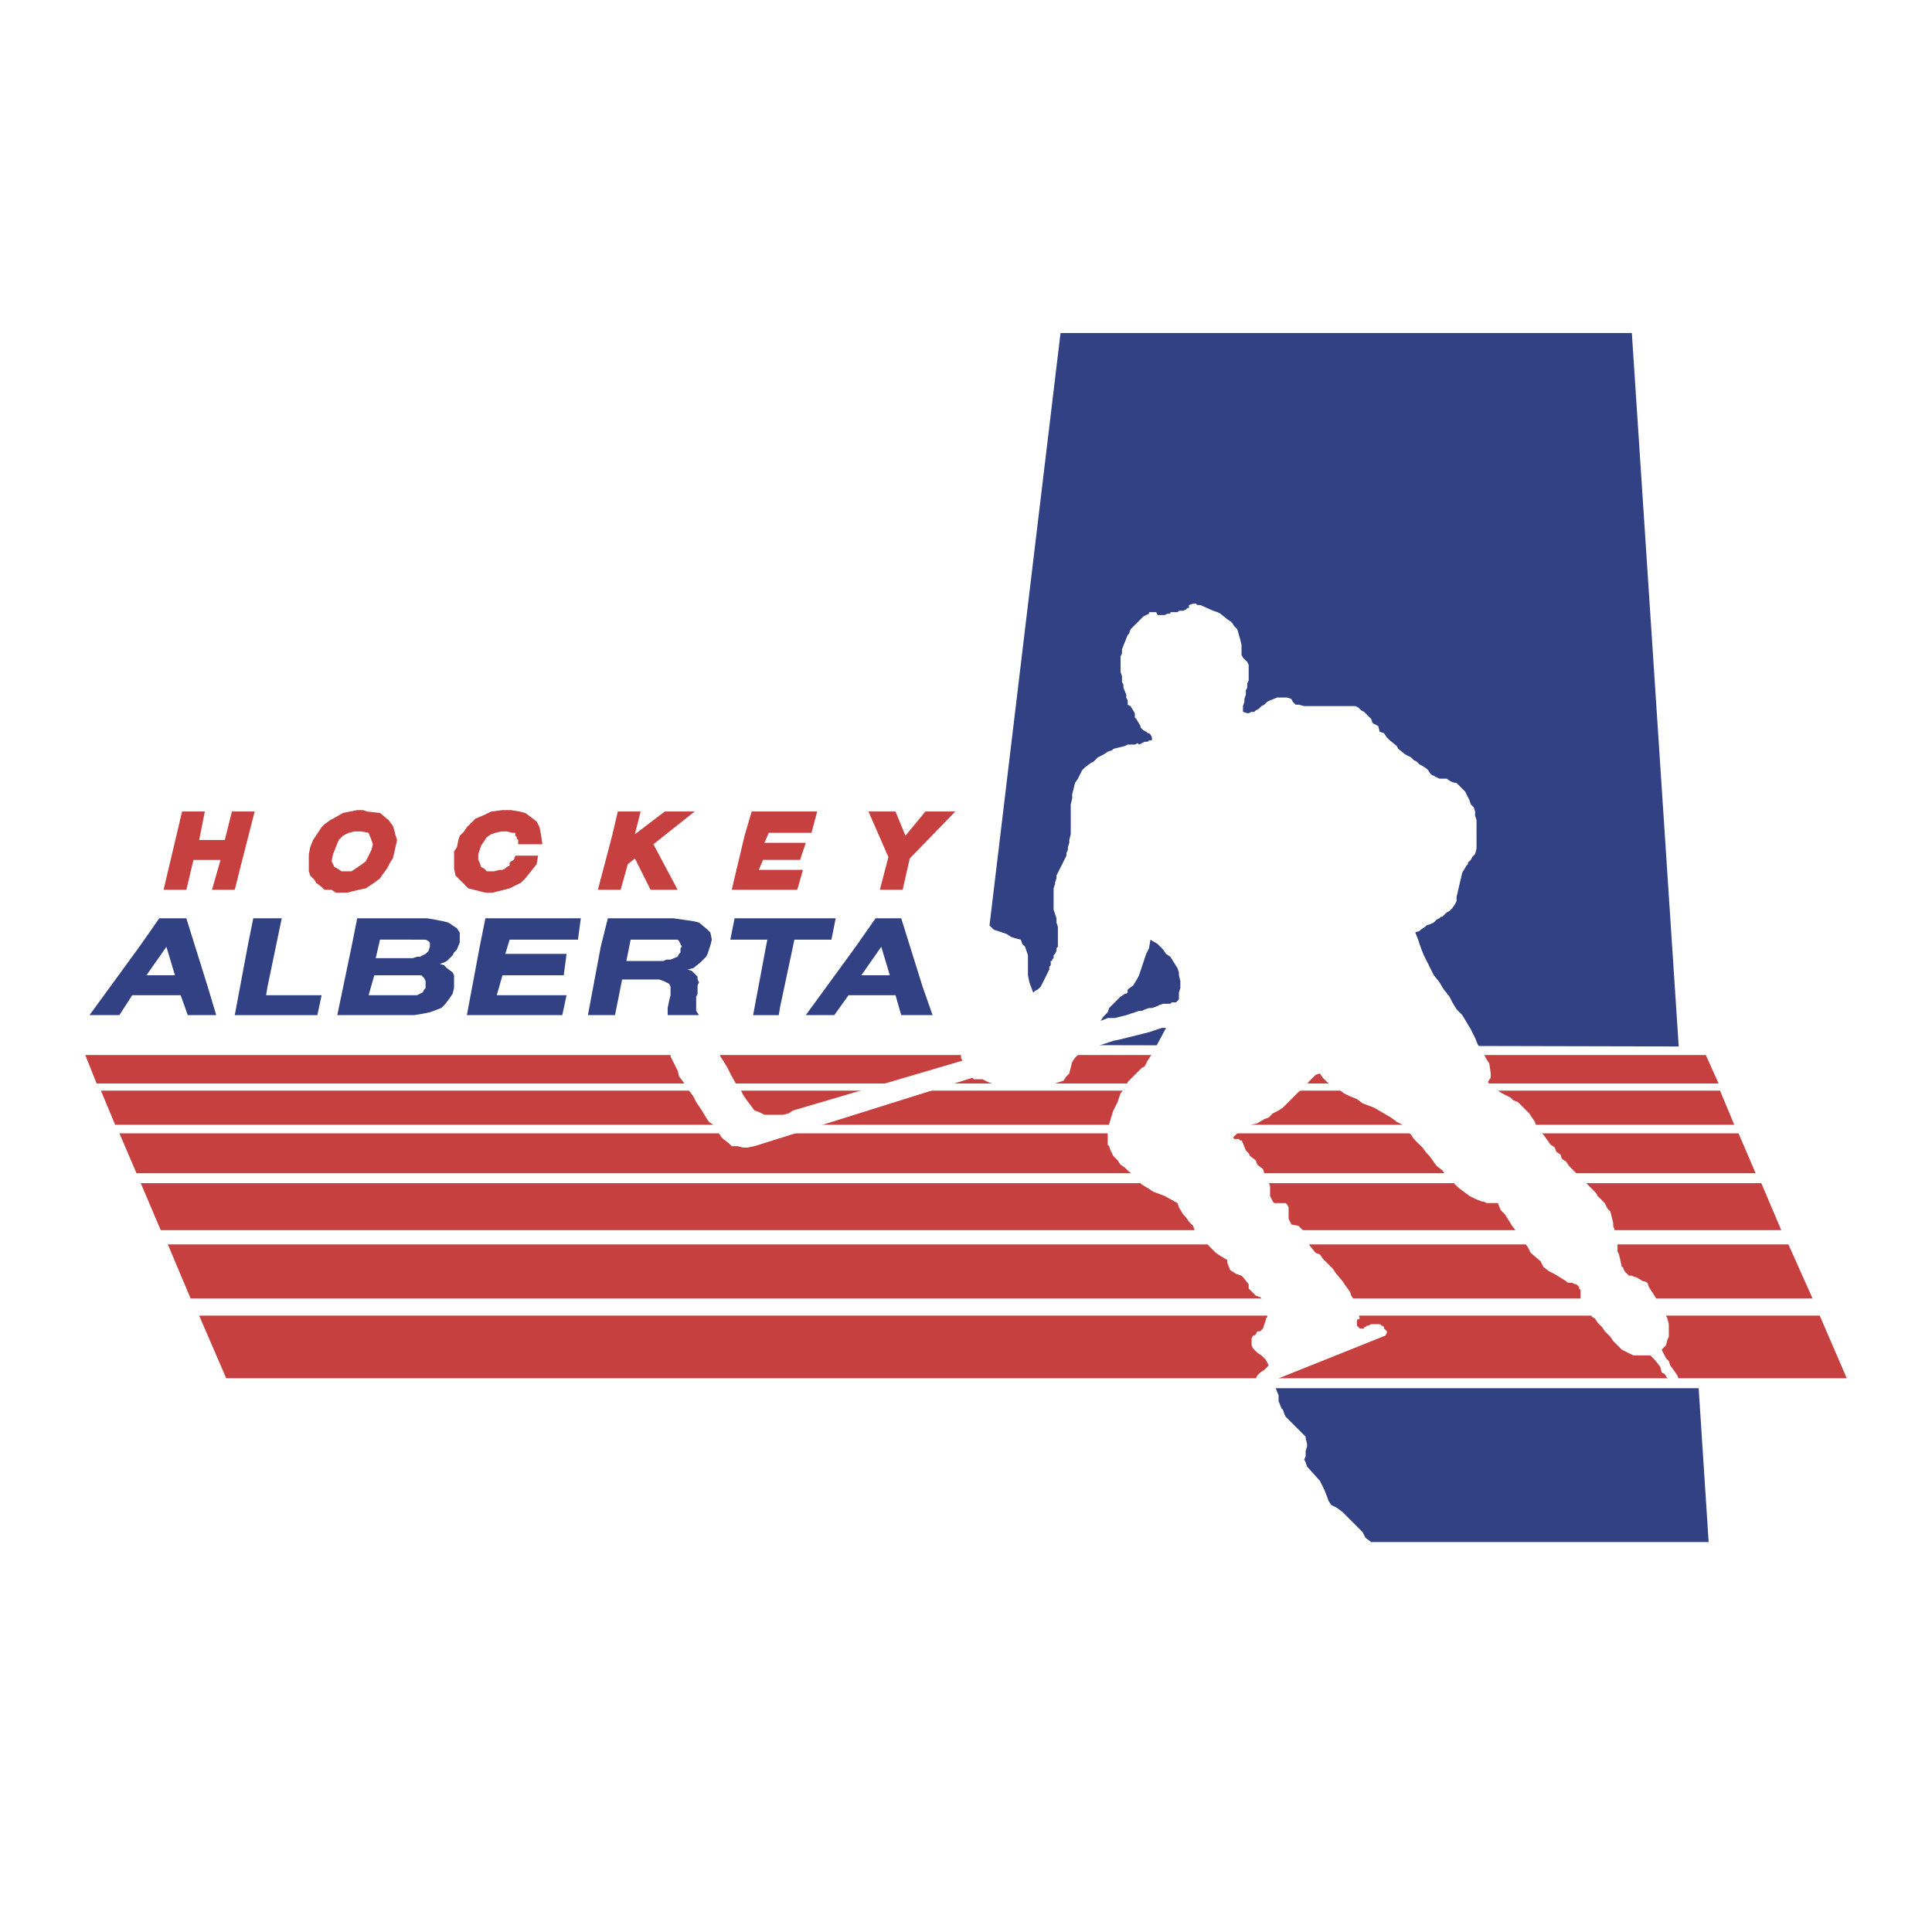 <svg xmlns="http://www.w3.org/2000/svg" width="2500" height="2500" viewBox="0 0 192.756 192.756"><g fill-rule="evenodd" clip-rule="evenodd"><path fill="#fff" d="M0 0h192.756v192.756H0V0z"/><path fill="#c5403f" d="M8.504 105.258h161.684l1.277 2.842H9.641l-1.137-2.842zM10.067 108.811h161.54l1.42 3.41H11.487l-1.42-3.41zM11.914 113.072h161.541l1.703 3.979H13.619l-1.705-3.979zM14.045 118.045h161.682l1.99 4.687H16.034l-1.989-4.687zM16.745 124.154h161.683l2.414 5.399H19.018l-2.273-5.399zM19.87 131.258h161.683l2.699 6.252H22.57l-2.7-6.252z"/><path fill="#314183" d="M102.701 98.012l-.142-.711V95.312l-.143-.426-.143-.426-.283-.284-.142-.426-.569-.142-.425-.143-.426-.284-1.28-.426-.425-.426 7.086-59.104h57l4.677 71.181-62.797-.142-1.562-5.116-.426-1.136zM130.404 146.318l-.14-.425-.143-.286.143-.283V144.756l.14-.428v-.283l-.14-.568v-.143l-1.28-1.279-.283-.284-.428-.425-.14-.285-.143-.426-.142-.143-.284-.709v-.568l-.285-.711h42.198l.994 15.344h-33.672l-.569-.426-.283-.568-.568-.569-1.422-1.42-.568-.427-.569-.284-.283-.425-.142-.428-.286-.709-.425-.854-1.28-1.42z"/><path d="M17.597 83.378l.568-2.416h2.273l-.568 2.841h2.557l.711-2.841h2.273l-1.421 5.541-.568 2.273h-2.273l.853-2.983h-2.7l-.71 2.983h-2.273l1.278-5.398zm13.355 1.137l.284-.71.284-.426.284-.426.284-.426.284-.284.568-.426.284-.142.995-.568 1.421-.284h.568l.427.142 1.278.142.853.71.426.568.142.426.142.568.142.426-.284 1.279-.142.568-.284.426-.285.568-.426.568-.284.426-.568.426-.426.284-.426.284-.71.142-.568.143-.568.142H33.51l-.426-.284h-.711l-.284-.284-.568-.426-.142-.284-.426-.426-.143-.427v-1.705l.142-.71zm4.12 2.415l.426-.284.426-.284.568-.426.284-.568.285-.568.142-.568-.142-.427-.285-.71-.71-.142h-.71l-.568.142-.568.284-.426.426-.284.71-.284.71-.142.71.142.284.142.284.285.142.426.284h.993v.001zm18.47-.71l-1.136 1.421-.427.426-.568.284-.568.284-.568.142-.568.143-.568.142h-.71l-.568-.142-.568-.143-.568-.142-.426-.426-.426-.426-.426-.426-.142-.71v-1.705l.284-.426.143-.71.142-.426.426-.426.284-.426.426-.427.426-.426.995-.426.568-.284 1.137-.142h.853l.853.142.568.142.568.426.568.427.284.568.142.71.142.995h-2.415v-.427l-.143-.142v-.144l-.142-.142v-.285h-.284l-.568-.142h-.572l-.568.142-.426.142-.426.284-.284.427-.285.426-.142.426-.142.426v.568l.142.284.142.426.285.142.284.284h.71l.568-.142h.284l.284-.142.142-.142.284-.142v-.284l.143-.142.284-.142.142-.426h2.273l-.142.854zm7.53-2.842l.568-2.416h2.273l-.568 2.273 2.984-2.273h2.983l-4.12 3.268 2.415 4.546h-2.699l-1.563-3.125-.71.568-.711 2.557h-2.273l1.421-5.398zm13.213 0l.71-2.416h6.535l-.568 2.131H76.7l-.427.994h4.121l-.568 1.705h-3.694l-.426.995h4.404l-.568 1.989h-6.536l1.279-5.398zm14.35 2.131l-1.989-4.546h2.699l.994 2.416 1.989-2.416h2.984l-4.546 4.688-.71 3.125h-2.273l.852-3.267z" fill="#c5403f"/><path d="M8.93 101.279l4.973-6.819 1.989-2.842h2.699l2.131 6.819.853 2.842h-2.842l-.71-1.988h-4.831l-1.279 1.988H8.93zm5.683-3.978l1.989-2.84.853 2.84h-2.842zm8.809 3.978l1.279-6.819.568-2.842h2.841l-1.42 6.819-.143.854h5.541l-.426 1.988h-8.24zm10.23 0l1.42-6.819.568-2.842h6.961l.853.142.71.142.568.142.426.284.426.284.285.427v.994l-.285.71-.284.285-.142.284-.568.568-.284.143-.426.142.426.142.284.285.568.426.142.283v1.279l-.142.568-.284.426-.426.568-.426.428-1.137.426-.71.143-.852.141h-7.671v-.001zm3.125-1.988l.568-1.99h4.689l.142.143.143.143.142.283v.711l-.142.143-.143.283-.568.285h-4.831v-.001zm4.263-5.541H42.461l.284.143.142.142v.427l-.142.426-.142.143-.143.139-.285.142-.284.142h-.284l-.426.143h-3.694l.426-1.848h3.127v.001zM46.581 101.279l1.278-6.819.568-2.841h9.52l-.284 2.131h-6.821l-.425 1.42h6.109l-.284 2.131h-6.11l-.568 1.99h6.962l-.427 1.988h-9.518zM58.657 101.279l1.279-6.819.71-2.842h6.535l.995.142.995.142.568.142.853.71.284.284.142.71-.142.568-.142.426-.142.426-.142.284-.568.569-.71.568-.568.141.426.143.142.143.284.283.142.143v.285l.142.283-.142.285v.852l-.142.285v1.42l.284.426h-3.126v-.709l.143-.711.142-.568v-.854l-.142-.283-.284-.143-.284-.143-.426-.141h-3.694l-.711 3.551h-2.701v.002zm3.836-5.398l.426-2.131h4.688l.142.143.284.568-.142.142v.427l-.141.14-.142.284-.71.284h-.426l-.284.142h-3.695v.001zm16.765-2.131l-1.42 6.678-.143.852h-2.557l1.279-6.819.142-.711h-3.694l.426-2.131h10.087l-.426 2.131h-3.694zM80.395 101.279l4.973-6.819 1.989-2.842h2.558l2.131 6.819.995 2.842h-3.126l-.568-1.988h-4.688l-1.421 1.988h-2.843zm5.541-3.978l1.989-2.84.853 2.84h-2.842z" fill="#314183"/><path d="M117.619 99.434v.283l-.143.143-.143.143h-.426l-.143.141h-.711l-.426.143-.283.143-.426.143h-.285l-.426.141-.285.143h-.283l-.426.143-.428.143-.426.141-.568.143-.568.143h-.709l-.711.283.283-.426.428-.426.141-.426 1.137-1.137.426-.285h.143l.143-.143v-.283l.568-.426.426-.711.143-.285.143-.426.141-.426.143-.426.285-.853.283-.568.143-.853.709.426.285.285.283.284.285.426.426.284.711 1.137.143.426v.283l.141.568v.711l-.141.426v.425h-.002zm1.846-39.072h.285l1.277.568.428.142.283.142.711.568.426.284.285.426.283.284.285.995.141.568v.994l.143.284.426.426.143.284v1.563l-.143.284v.426l-.141.285v.426l-.143.426v.284l-.143.426v.568l.426.142h.143l.285-.142h.283l.143-.142.283-.142.285-.284.283-.142.285-.284.283-.142.711-.284h.994l.426.142.143.284.285.284h.283l.568.142h5.115l.283.142.285.284.283.142.285.284.426.426.143.426.568.285.141.568.428.142.283.426.285.284.709.568.143.284.711.568.283.142.285.142.283.284.285.142.283.284.285.142.426.284.143.142.283.427.285.142.283.143.285.142h.709l.428.284.426.143h.143l.852.853.283.568.143.284.143.426.283.284.143.426v.426l.143.426v2.841l-.143.568-.143.142-.141.142-.143.284-.143.142-.143.142v.142l-.141.142-.426.71-.568 2.415v.426l-.143.284-.285.426-.283.284-.285.142-.283.284-.143.142h-.143l-.141.142-.285.142-.283.284-.285.142-.426.142-.143.142-.426.284-.143.142-.426.142.283.71.285.853.283.71.711 1.42.285.568.568.711.426.711.568.711.283.568.428.709.568.568.852 1.422.426.852.285.711.426.426.143.426.283.568.285.428.141.994v.426l-.283.426.426.568.426.143.143.143.426.283.285.143.283.143.285.141.283.285.426.143 1.137 1.137.285.426.283.426.143.426.426.568.285.285.711.994.426.283.143.428.426.283.141.426.428.285.283.426.568.568.285.285.283.283.568.568.426.426.143.143.426.426.143.285.711.709.283.568.285.285.283 1.137v.283l.143.426v.285l.143.426v.285l.143.426v.711l.141.283.143.568.143.711h.143v.143l.141.283.143.143.143.143.141.141h.285l.283.143h.143l.711.426h.143l.283.143.143.426.283.426.711 1.137.283.428.143.283.285.568.141.285.143.566v1.279l-.143.285-.141.568-.428.426.143.283.285.568.283.285.143.426.711.994.141.428-.283.141-.143.143h-.143l-.283-.143-.285-.283-.283-.426-.285-.143-.141-.568-.568-.711-.426-.426h-1.705l-.568-.285-.568-.283-.854-.854-.283-.426-.568-.568-.285-.426-.426-.426-.283-.426-.285-.143-.143-.426-.141-.285-.285-.283-.283-.285v-.143l-.285-.283v-.994l-.143-.143v-.143l-.283-.283h-.143l-.283-.143h-.428l-.141-.143-1.137-.709-.568-.285-.568-.426-.285-.568-.994-.854-.283-.568-.432-.562-.426-.426-.283-.568-.428-.568-.709-1.137-.426-.426-.285-.711h-1.137l-.283-.141h-.143l-.711-.285-.568-.283-.568-.426-.568-.428-.852-.852-.426-.426-.285-.428-.568-.426-.711-.994-.283-.285-.426-.568-.428-.426-.426-.426-.283-.426-.428-.428-.426-.566-.568-.285-.568-.426-1.705-.994-1.135-.428-.568-.426-.711-.283-.568-.285-.568-.426-.568-.285-.568-.426-.426-.426-.285-.426-.426.141-.711.711-.283.426-.285.285-.426.283-.426.428-.285.283-.426.426-.426.428-.426.283-.568.285-.428.426-.426.143-.709.426-.568.143-.285.141-.143.285-.994.426-.283.283-.143.143.143.143H123.587l.143.143h.141l.143.283.285.711.283.283.143.285.568.426.143.426.566.428.143.426.143.143.426 1.137v.994l.143.283.143.285.141.141h1.136l.143.143.143.285v1.137l.283.566.711.143.568.568.143.568.141.426.285.428.568.709.426.143.285.426.283.285.426.426.285.285.283.426.711.852.285.428.426.566.143.428.283.426.285.426v.568l.141.426.143.428-.283.141v.569l.141.143.143.143h.426v-.143h.143l.143-.143h.143l.283-.143h.852l.428.285v.143l.283.283v.143l-.143.283-10.654 4.264-.568.283H126.576l-.141.143h-.285l-.426.143h-.426v-.569l.143-.285.283-.283.426-.285.285-.283.141-.143-.283-.568-.426-.426-.426-.285-.428-.426-.141-.283v-.711l.141-.285h.143l.143-.141.143-.285h.283l.283-.283.143-.428.143-.426v-.141l.143-.143v-1.137l-.285-.285-.152-.288-.283-.285-.426-.141-.426-.428-.285-.283v-.426l-.568-.711-.143-.143-.426-.141-.283-.143-.428-.285-.283-.709v-.143.426-.568l-.711-.426-.426-.285-.285-.283-.426-.426-.283-.428-.426-.283-.285-.426-.426-.428-.143-.426-.426-.426-.285-.426-.283-.285-.426-.709-.143-.428-1.279-.709-1.137-.426-.426-.285-.711-.426-.426-.426-.426-.568-.426-.285-.428-.426-.426-.285-.283-.426-.285-.283-.141-.143-.143-.285-.143-.283-.143-.426-.141-.143v-1.562l.426-1.422.143-.426.426-.852.141-.428.143-.426.568-.711.143-.426.426-.426.285-.285.283-.283.426-.426.285-.143.283-.568.285-.426.283-.426.285-.568.994-1.848h-.426l-.428.143-.426.141-.426.143-.568.143-.568.143-.568.141-.568.143-.568.143-.709.143-1.279.426-.426.143H108.948l-.141.141h-.285l-.283.143h-.139l-.285.143-.283.283v.143l-.285.285-.283.426-.143.568-.143.568-.283.283-.285.426-.426.143-.426.143-.568.143h-.711v.141h-1.42v.143h-.143l-.283-.143h-.143l-.285.143h-.283l-.143.143h-.141l-.285-.143h-.994l-.426-.143-.428-.283-.426-.143-.283-.143-.285-.141h-.851l-.143-.143-21.738 6.82-.71.141h-.426l-.568-.141h-.568l-.284-.285-.568-.426-.142-.143-.284-.426-.284-.285-.284-.566-.426-.285-.284-.426-.426-.711-.284-.426-.284-.426-.284-.568-.426-.568-.284-.428-.285-.426-.426-.568-.142-.568-.71-1.42v-.285h-.142v-.283l-.143-.285.284-.426.143-.143.142-.141h.426l.285-.143.426-.143.284-.283.568-.143.71-.426h.568l.142.141v.143h.142l.284.568.284.568.142.285.284.568.142.426.284.426.427.711.284.568.142.283.568.994.284.285.284.568.284.426.426.568.426.568.426.143.568.283h1.847l.568-.141.426-.285 16.907-4.973-.142-.283v-.428l.142-.141v-.285l.142-.283.143-.285v-.143l.284-.283h.142l.143-.285.142-.141.143-.285h.283l.143-.283.143-.143.426-.283.143-.428.568-.283.141-.285.568-.283.996-.711.568-.143.283-.141.426-.285.426-.283.285-.143.426-.143.285-.283.283-.143.285-.285.852-1.705v-.141.141-.284l.143-.143v-.426h.141v-.142l.143-.142v-.285l.143-.142.143-.284v-.284l.141-.142v-1.989l-.141-.426v-.426l-.285-.853v-2.131l.143-.426v-.142l.143-.426v-.284l.141-.284.143-.284.143-.284.283-.568.143-.284.143-.284v-.284l.143-.284v-.284l.141-.426V83.8l.143-.568v-2.983l.143-.568v-.426l.143-.568.141-.568.285-.426.143-.285.283-.568.285-.284.568-.426.283-.142.143-.142.283-.284.285-.142.283-.142.428-.284.426-.142.143-.142 1.135-.284.285-.142h.711l.283-.143.143.143.283-.143.285-.142h.283l.143-.142h.286v-.284l-.143-.285-.143-.142h-.143l-.141-.142-.285-.143-.143-.142-.141-.142v-.142l-.428-.71-.141-.142v-.423l-.428-.71-.283-.142v-.426l-.143-.284v-.285l-.283-.71v-.284l-.143-.285v-.568l-.143-.426v-1.563l.143-.284v-.426l.568-1.421.143-.142.141-.427.285-.284.711-.71.283-.284.285-.142.283-.142v-.142h.712l.141.284h.711l.285-.142h.283v-.142h.711l.143-.142h.426l.283-.142.143-.142h.143v-.284l.426-.142h.285l.132.141z" fill="#fff"/></g></svg>